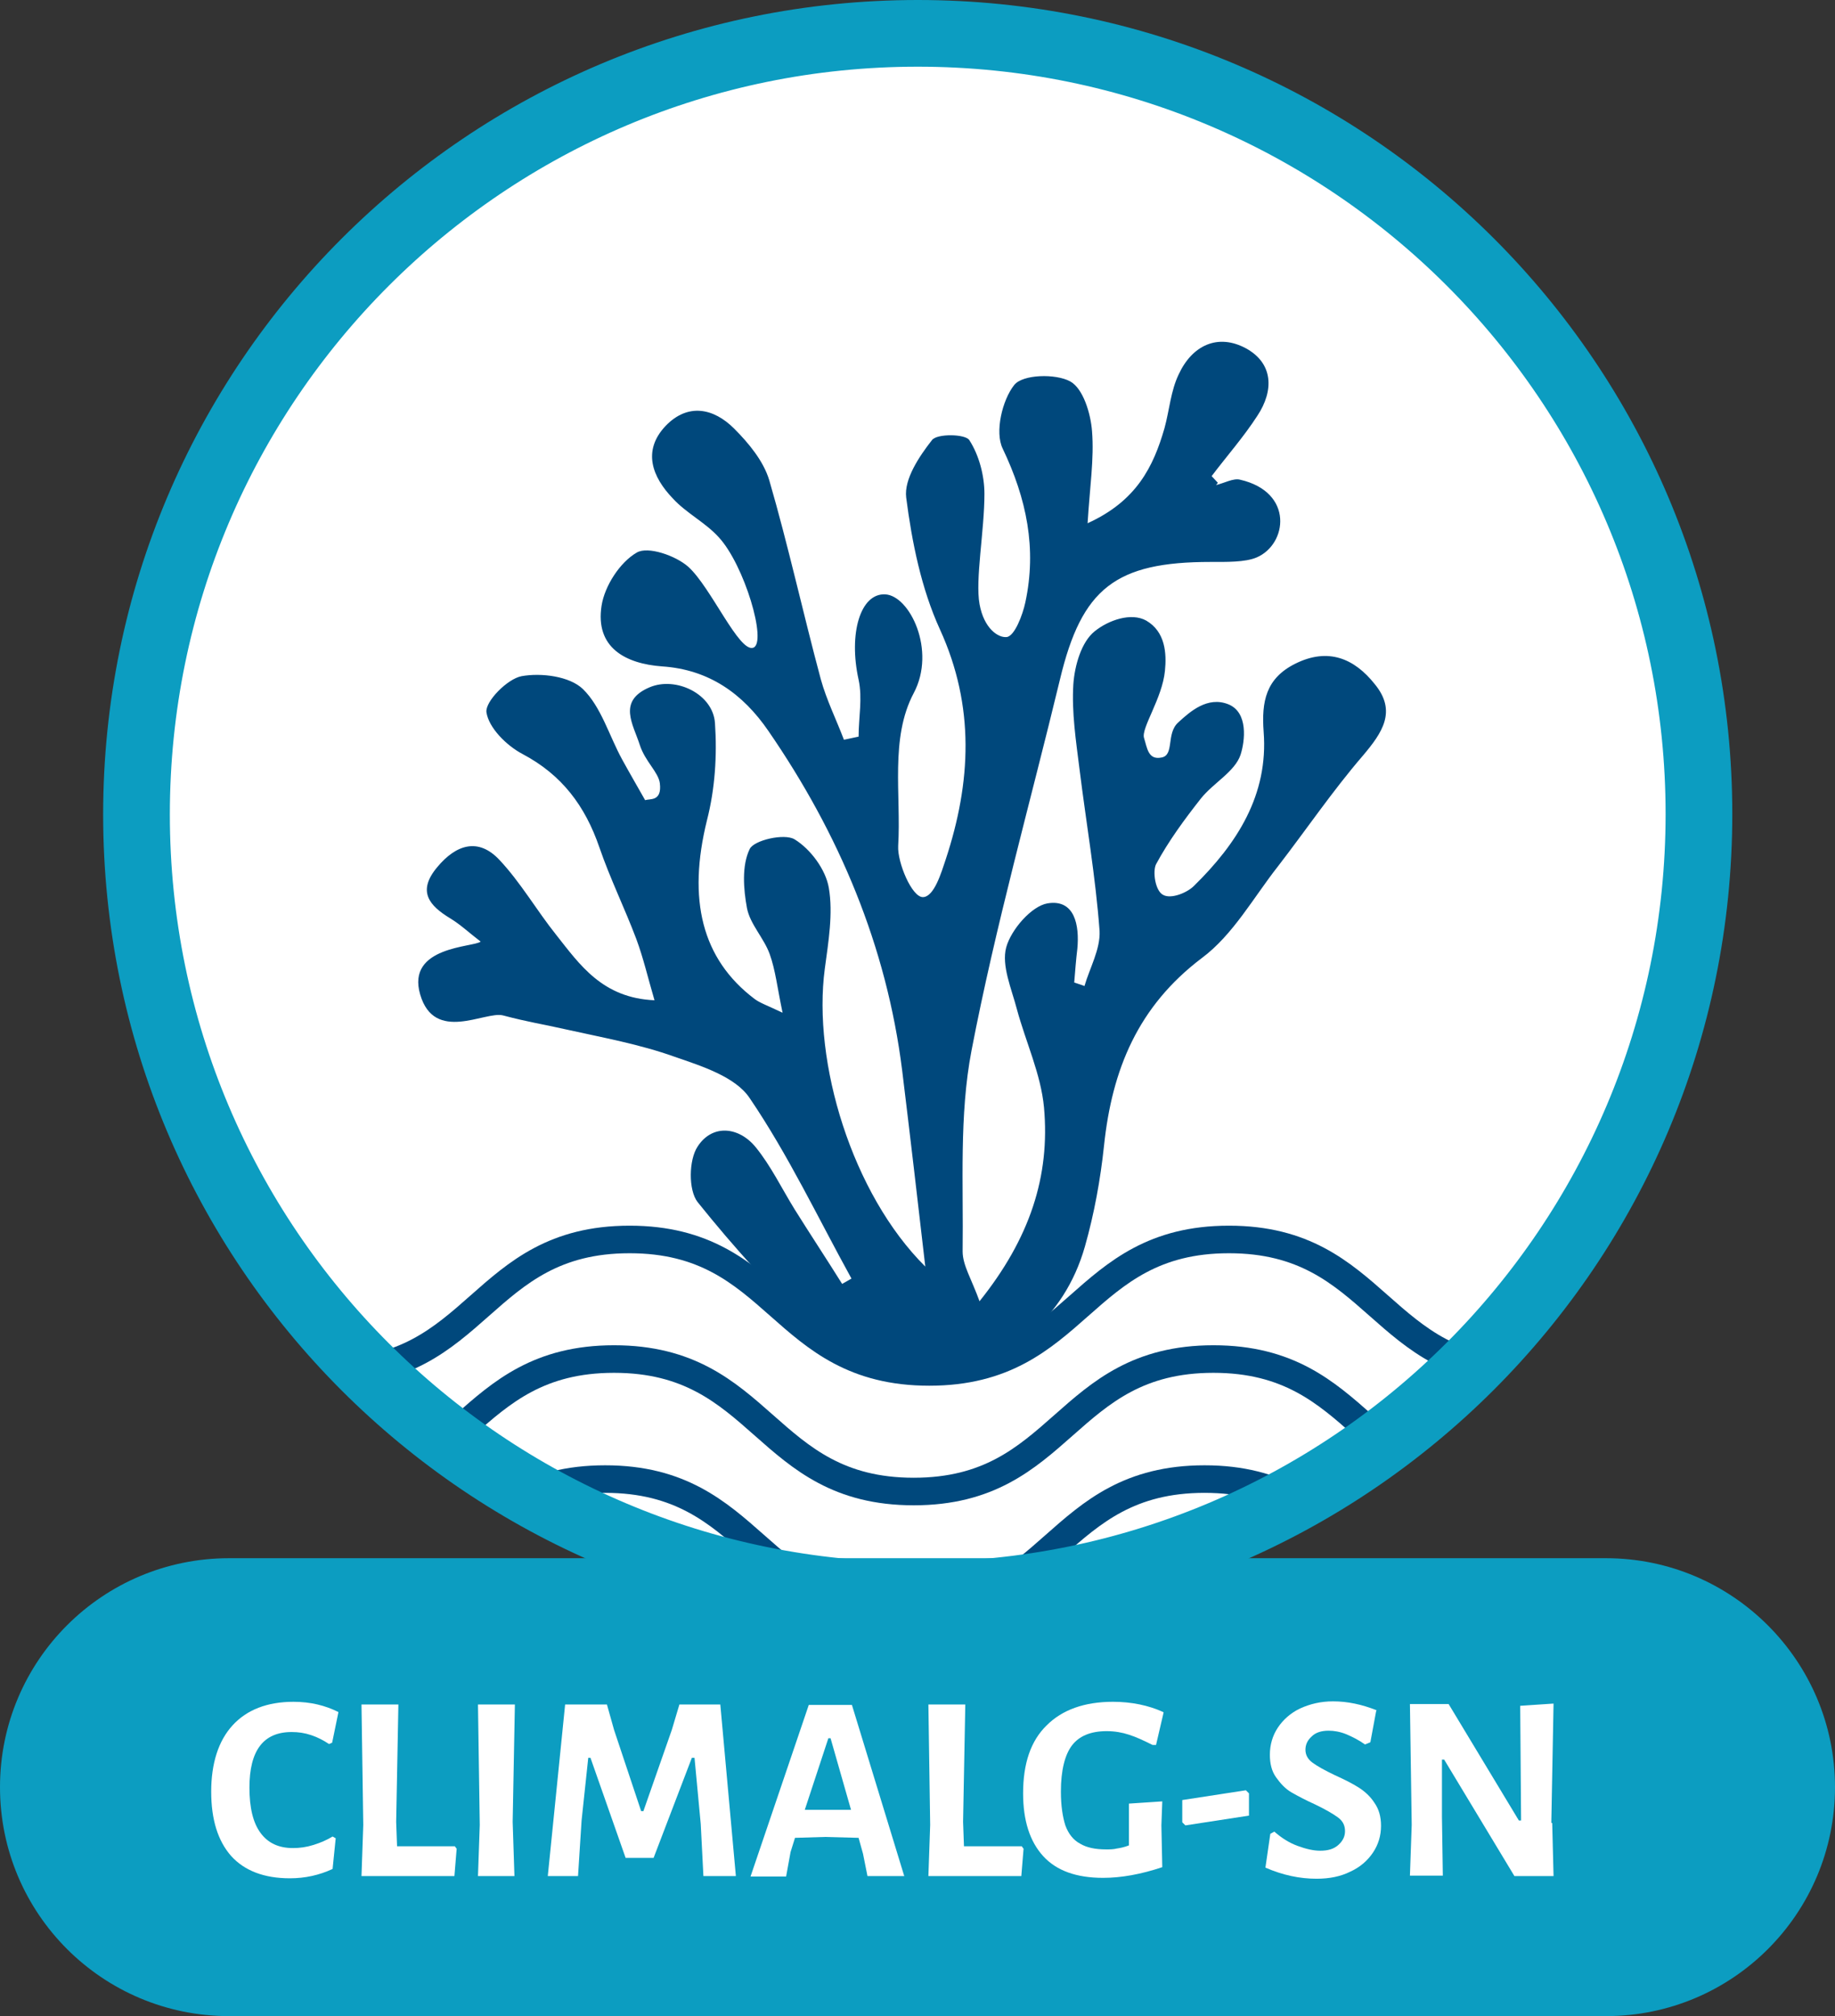 <?xml version="1.0" encoding="UTF-8"?><svg id="a" xmlns="http://www.w3.org/2000/svg" xmlns:xlink="http://www.w3.org/1999/xlink" viewBox="0 0 41.27 45.35"><rect x="0" y="0" width="41.27" height="45.35" fill="#333333" stroke="none"/><defs><style>.e,.f,.g{fill:none;}.e,.h,.i,.j,.k{stroke-width:0px;}.f{stroke:#00487c;stroke-miterlimit:10;stroke-width:.62px;}.l{clip-path:url(#d);}.m{clip-path:url(#b);}.n{clip-path:url(#c);}.o{isolation:isolate;}.g{stroke:#0c9dc1;stroke-width:1.5px;}.h{fill:#0c9dc1;}.i{fill:#a6a6a6;}.j{fill:#fff;}.k{fill:#00487c;}</style><clipPath id="b"><rect class="e" y="0" width="41.27" height="45.35"/></clipPath><clipPath id="c"><path class="e" d="M3.07,18.32c0,9.65,7.77,17.47,17.39,17.56h.34c9.62-.09,17.39-7.92,17.39-17.56S30.34.75,20.64.75,3.07,8.61,3.07,18.32"/></clipPath><clipPath id="d"><rect class="e" y="0" width="41.27" height="45.35"/></clipPath></defs><g class="m"><path class="j" d="M20.64,35.88c9.7,0,17.57-7.86,17.57-17.57S30.34.75,20.64.75,3.07,8.61,3.07,18.32s7.86,17.57,17.57,17.57"/></g><g class="n"><path class="k" d="M27.35,10.91c.18-.04.39-.16.54-.12,1.22.28,1.06,1.46.37,1.75-.26.11-.68.1-1.03.1-2.14,0-2.9.59-3.39,2.64-.67,2.78-1.45,5.54-1.99,8.35-.28,1.46-.18,3.01-.2,4.52,0,.31.2.62.38,1.12,1.13-1.41,1.59-2.81,1.45-4.36-.07-.75-.41-1.47-.61-2.21-.12-.46-.35-.98-.24-1.39.11-.4.57-.93.93-.99.61-.1.72.49.67,1.02-.03.25-.05.51-.07.76.08.03.16.05.23.08.12-.41.36-.83.34-1.24-.09-1.22-.3-2.42-.45-3.63-.08-.64-.18-1.29-.14-1.92.03-.42.18-.95.48-1.19.31-.25.82-.43,1.16-.24.43.25.46.74.42,1.13-.06.62-.54,1.29-.47,1.51s.09.5.39.44c.3-.05.1-.54.38-.79.27-.25.66-.59,1.12-.41.46.18.38.83.28,1.14-.13.38-.61.63-.89.98-.37.47-.73.96-1.01,1.48-.08.16-.02.6.16.69.18.1.54-.05.69-.2.97-.95,1.68-2.05,1.57-3.47-.05-.68.05-1.2.71-1.53.74-.37,1.33-.12,1.79.46.5.61.17,1.09-.27,1.61-.68.79-1.27,1.66-1.91,2.49-.55.7-1.01,1.54-1.71,2.06-1.44,1.09-2.02,2.51-2.2,4.22-.08.76-.22,1.53-.43,2.27-.47,1.65-1.73,2.57-3.27,3-1.1.31-2-.45-2.76-1.12-.98-.87-1.86-1.86-2.68-2.88-.21-.27-.2-.95,0-1.25.33-.51.93-.45,1.31.02.34.42.58.92.87,1.39.35.56.72,1.12,1.07,1.68l.21-.12c-.75-1.36-1.42-2.78-2.29-4.06-.32-.48-1.08-.72-1.69-.93-.78-.28-1.61-.43-2.42-.61-.62-.14-.83-.16-1.44-.32-.4-.1-1.54.63-1.86-.47-.32-1.09,1.21-1.06,1.36-1.19-.25-.19-.45-.38-.68-.52-.48-.29-.75-.61-.3-1.15.43-.52.93-.67,1.4-.17.48.51.84,1.14,1.28,1.69.53.67,1.04,1.42,2.21,1.47-.15-.51-.25-.95-.41-1.38-.26-.69-.59-1.36-.83-2.06-.32-.93-.84-1.63-1.73-2.1-.36-.19-.76-.59-.81-.94-.03-.24.47-.75.79-.81.44-.08,1.08,0,1.38.29.41.4.59,1.05.88,1.58.17.31.35.62.52.92.1-.04.38.04.33-.38-.03-.25-.33-.49-.45-.86-.15-.47-.51-.99.22-1.3.59-.25,1.43.15,1.47.81.05.72,0,1.48-.18,2.18-.44,1.78-.12,3.12,1.07,4.02.12.09.27.14.63.31-.12-.57-.16-.96-.29-1.32-.13-.36-.44-.67-.51-1.03-.08-.43-.12-.96.06-1.33.09-.2.78-.36,1.01-.22.36.22.7.68.77,1.09.1.58-.01,1.22-.09,1.82-.28,2.1.61,5.06,2.26,6.7-.17-1.47-.34-2.94-.52-4.41-.35-2.8-1.42-5.33-3.01-7.64-.57-.83-1.33-1.38-2.39-1.45-.82-.06-1.51-.42-1.36-1.37.07-.44.41-.97.79-1.19.25-.15.88.07,1.16.32.51.46,1.14,1.93,1.46,1.82.32-.11-.2-1.87-.78-2.49-.3-.33-.73-.54-1.03-.87-.46-.48-.69-1.07-.16-1.63.5-.52,1.08-.4,1.54.06.33.33.66.73.79,1.16.43,1.48.76,2.99,1.16,4.48.13.47.35.91.52,1.36.11-.02.22-.05.33-.07,0-.43.09-.86,0-1.28-.23-1.04.04-1.95.6-1.92.55.03,1.15,1.26.64,2.22-.54,1.02-.28,2.29-.35,3.44-.02.37.31,1.16.56,1.15s.41-.55.51-.85c.57-1.73.66-3.44-.13-5.17-.42-.92-.63-1.96-.76-2.97-.05-.41.29-.92.58-1.29.11-.15.75-.14.84,0,.22.34.34.8.34,1.21,0,.83-.21,1.93-.11,2.48.1.55.42.76.61.74.18-.02.36-.5.42-.78.26-1.21.03-2.33-.51-3.46-.18-.37-.01-1.09.26-1.43.19-.24.93-.26,1.26-.08.29.16.46.72.49,1.12.05.62-.05,1.25-.1,2.07,1.1-.5,1.48-1.27,1.73-2.14.11-.4.14-.84.32-1.21.3-.65.88-.93,1.52-.58.61.34.62.95.25,1.51-.31.48-.69.91-1.03,1.36.05.05.09.1.14.15"/><path class="f" d="M.33,30.57c3.37,0,3.37,2.98,6.74,2.98s3.37-2.98,6.74-2.98,3.37,2.98,6.74,2.98,3.37-2.98,6.74-2.98,3.37,2.98,6.74,2.98"/><path class="f" d="M.68,27.88c3.37,0,3.37,2.98,6.74,2.98s3.37-2.98,6.74-2.98,3.37,2.98,6.74,2.98,3.37-2.98,6.74-2.98,3.37,2.98,6.74,2.98"/><path class="f" d="M.13,33.27c3.37,0,3.37,2.98,6.74,2.98s3.37-2.98,6.74-2.98,3.37,2.98,6.74,2.98,3.37-2.98,6.74-2.98,3.37,2.98,6.74,2.98"/><path class="i" d="M20.64,35.88H3.07v-17.57c0,9.7,7.86,17.57,17.57,17.57"/><path class="i" d="M3.07,18.31V.75h17.57C10.94.75,3.07,8.61,3.07,18.31"/><path class="i" d="M20.64.75h17.56v17.57c0-9.71-7.86-17.57-17.56-17.57"/><path class="i" d="M20.64,35.88c9.7,0,17.56-7.86,17.56-17.57v17.57s-17.56,0-17.56,0Z"/></g><g class="l"><path class="g" d="M20.64,35.88c9.7,0,17.57-7.86,17.57-17.57S30.34.75,20.64.75,3.07,8.61,3.07,18.32s7.86,17.57,17.57,17.57h0Z"/><path class="h" d="M5.15,35.05c-2.84,0-5.15,2.3-5.15,5.15s2.31,5.15,5.15,5.15h30.97c2.85,0,5.15-2.31,5.15-5.15s-2.31-5.15-5.15-5.15H5.15Z"/></g><g class="o"><g class="o"><path class="j" d="M7.61,38.52l-.14.68-.07.03c-.12-.08-.25-.15-.4-.2s-.29-.07-.44-.07c-.64,0-.95.42-.95,1.25,0,.45.08.79.25,1.02.17.23.41.34.73.34.15,0,.3-.02.46-.07.16-.05.3-.11.43-.19l.07.04-.07.69c-.3.14-.62.21-.96.21-.58,0-1.02-.17-1.32-.5-.3-.34-.45-.82-.45-1.45s.16-1.14.48-1.49c.32-.35.78-.53,1.37-.53.38,0,.71.08,1.01.23Z"/><path class="j" d="M10.27,41.59l-.05.61h-2.09l.04-1.15-.04-2.71h.83l-.05,2.64.02.55h1.3l.05.07Z"/><path class="j" d="M11.53,40.98l.04,1.22h-.82l.04-1.15-.04-2.71h.83l-.05,2.64Z"/><path class="j" d="M16.54,42.2h-.72l-.06-1.17-.14-1.49h-.06l-.86,2.25h-.63l-.79-2.25h-.05l-.15,1.41-.08,1.25h-.68l.39-3.86h.94l.16.57.61,1.83h.05l.64-1.83.17-.57h.92l.35,3.86Z"/><path class="j" d="M20.34,42.2h-.83l-.1-.5-.1-.36-.76-.02-.67.02-.1.32-.1.55h-.8l1.31-3.86h.97l1.18,3.86ZM19.14,40.71l-.46-1.61h-.05l-.53,1.61h.52s.52,0,.52,0Z"/></g><g class="o"><path class="j" d="M23.02,41.59l-.05.61h-2.09l.04-1.15-.04-2.71h.83l-.05,2.64.02.55h1.3l.05.07Z"/></g><g class="o"><path class="j" d="M26.17,38.52l-.17.73h-.08c-.2-.1-.37-.18-.53-.23-.15-.05-.32-.08-.5-.08-.36,0-.62.11-.78.32s-.25.56-.25,1.04c0,.32.04.57.1.76.07.19.18.33.33.41.15.09.34.13.59.13.08,0,.16,0,.24-.02.07-.01.17-.03.27-.07v-.33s0-.61,0-.61l.75-.05-.02.54.02.94c-.48.16-.92.24-1.33.24-.6,0-1.05-.16-1.35-.49-.3-.33-.45-.8-.45-1.41,0-.67.17-1.18.53-1.53.35-.35.85-.53,1.49-.53.42,0,.8.08,1.13.23Z"/><path class="j" d="M28.09,40.35v.49l-1.43.22-.07-.07v-.5l1.43-.22.07.07Z"/><path class="j" d="M30.95,38.49l-.13.7-.12.05c-.14-.1-.28-.17-.42-.23-.15-.06-.28-.08-.4-.08-.16,0-.29.04-.38.13-.1.09-.14.19-.14.3s.05.21.16.29c.11.08.27.17.5.28.22.1.4.19.54.28s.26.2.35.34c.1.14.15.31.15.52,0,.22-.06.42-.18.6-.12.18-.29.33-.51.43-.22.11-.47.16-.76.16-.38,0-.76-.08-1.15-.25l.11-.76.09-.05c.16.14.33.25.52.32.19.07.36.11.51.11.18,0,.31-.04.41-.13.1-.09.15-.19.15-.31,0-.13-.05-.23-.16-.31-.11-.08-.28-.18-.51-.29-.22-.1-.39-.19-.53-.27s-.25-.2-.35-.34c-.1-.14-.14-.31-.14-.51,0-.22.06-.43.18-.61.12-.18.29-.33.5-.43.22-.1.46-.16.74-.16.33,0,.65.07.98.2Z"/><path class="j" d="M34.91,41.01l.03,1.19h-.88l-1.58-2.62h-.05v1.28s.02,1.33.02,1.33h-.74l.04-1.14-.04-2.72h.87l1.58,2.62h.05l-.02-2.58.75-.05-.05,2.68Z"/></g></g></svg>